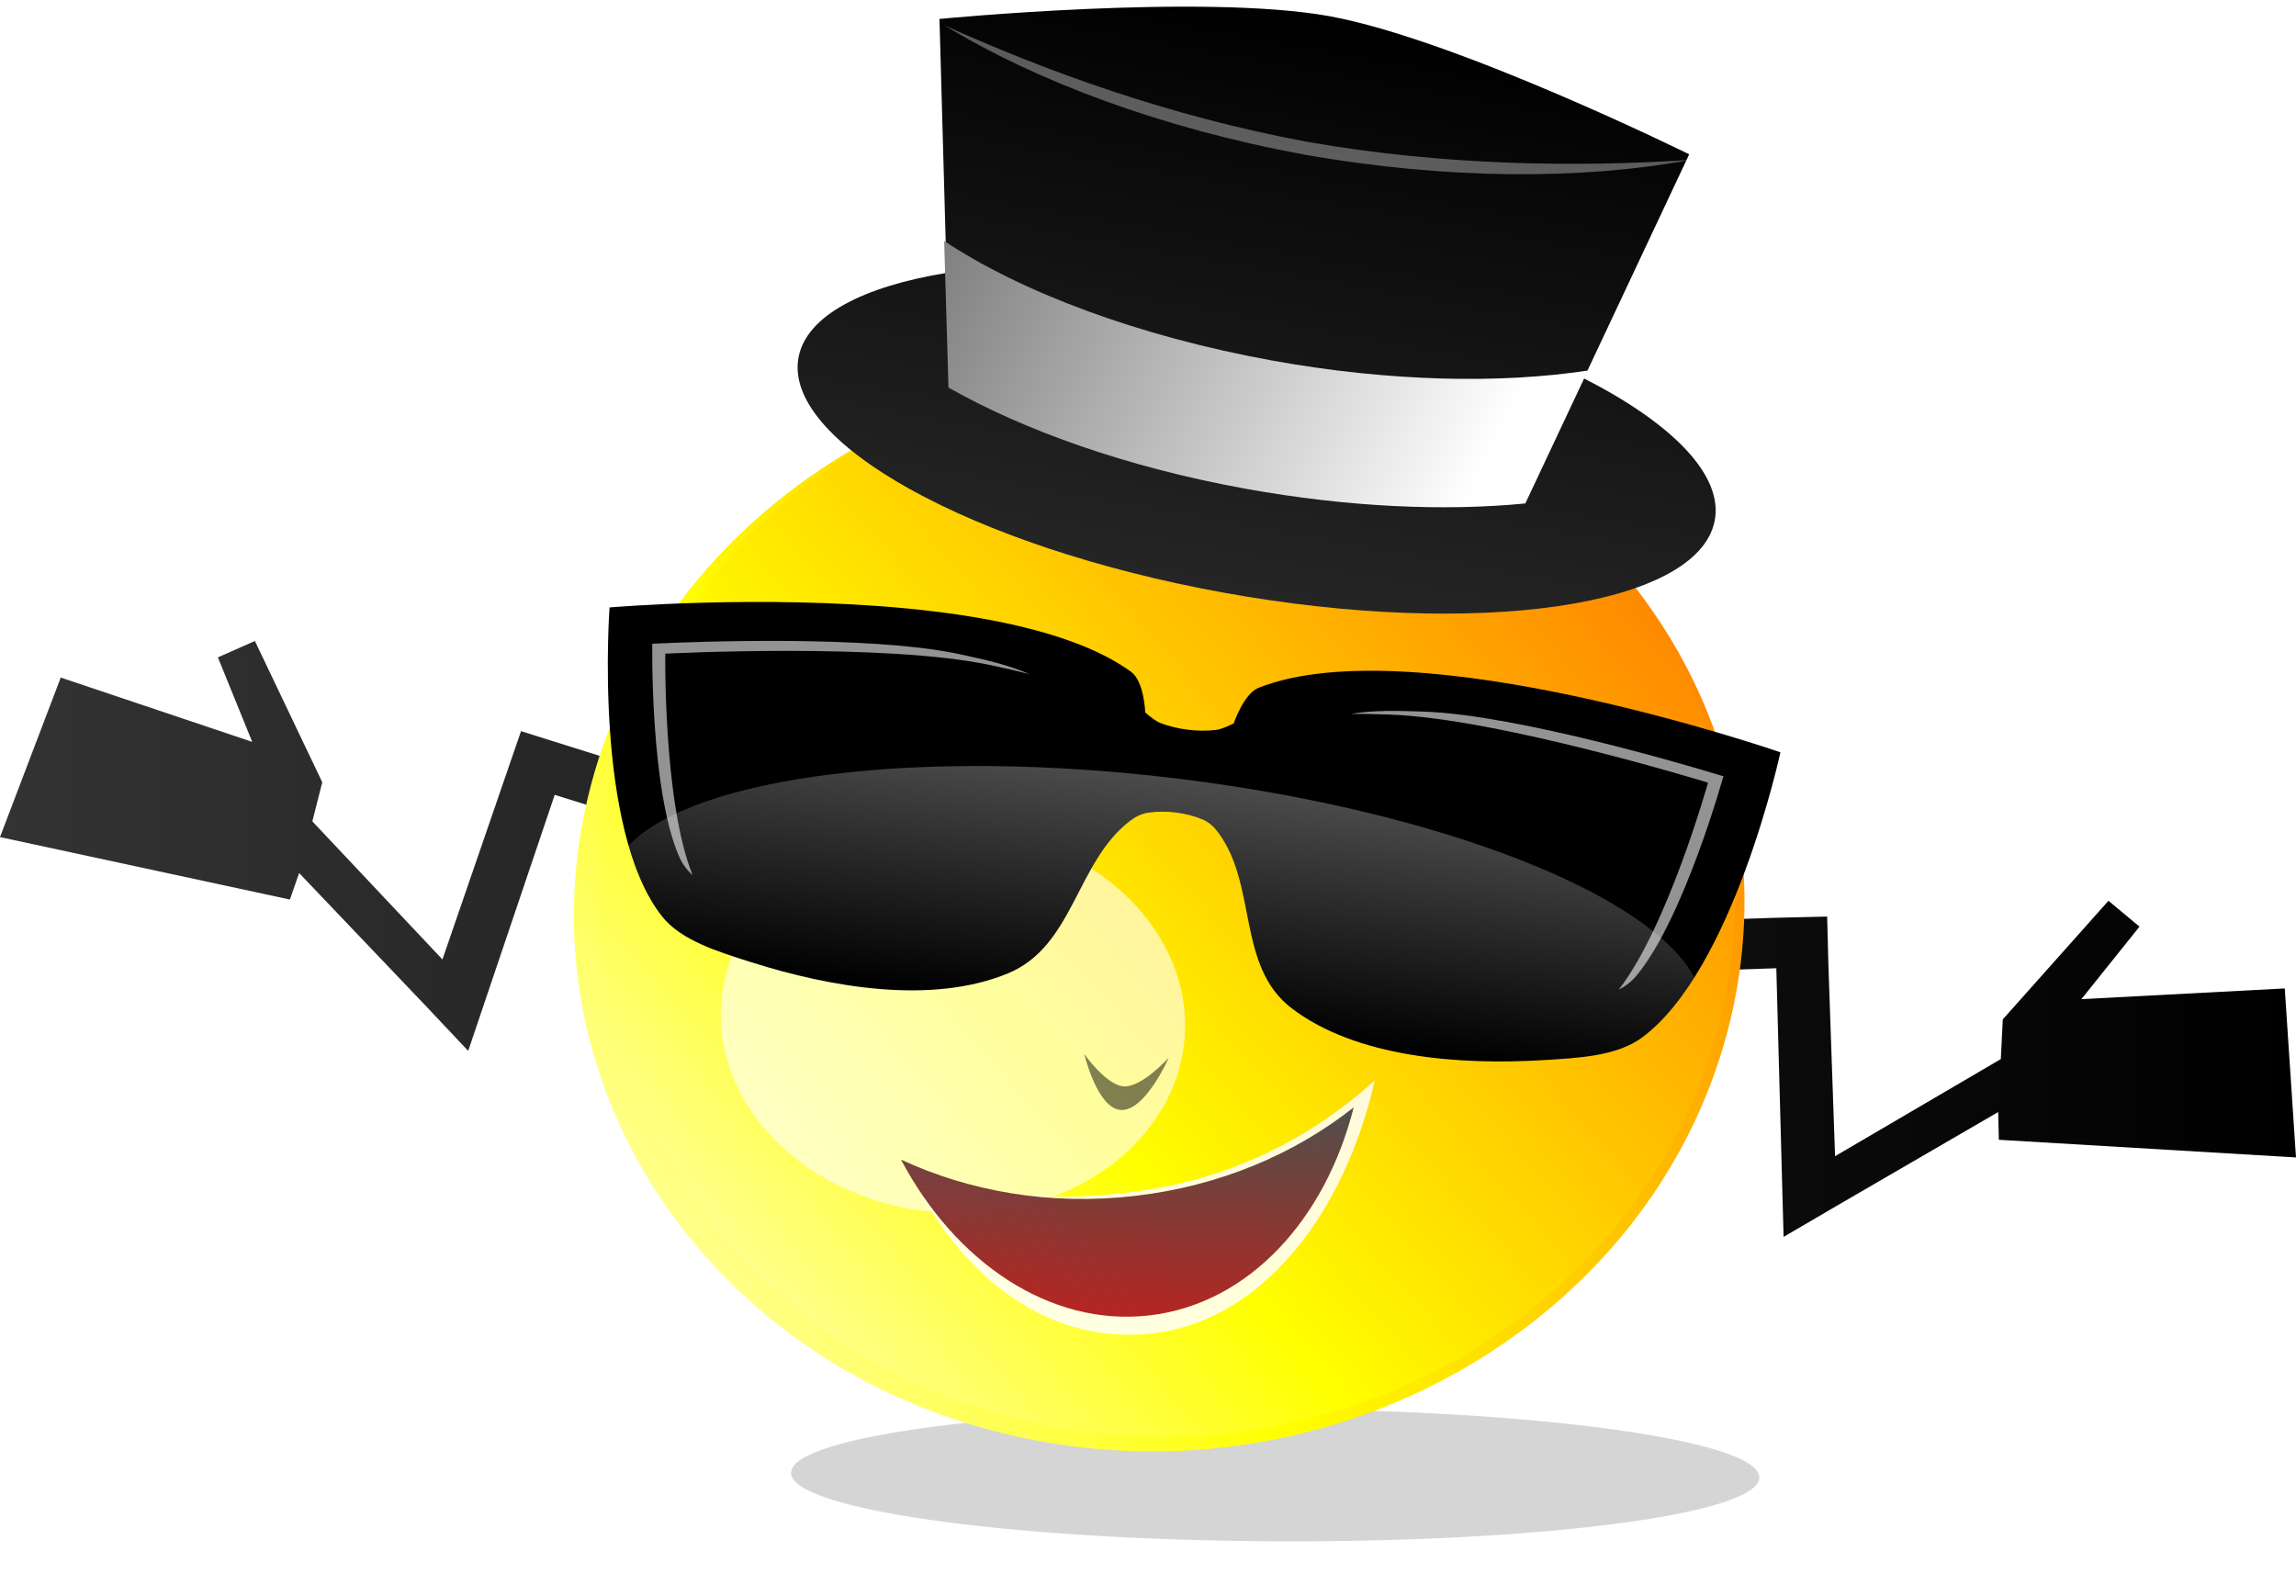 <?xml version="1.0" encoding="UTF-8" standalone="no"?>
<!-- Created with Inkscape (http://www.inkscape.org/) -->

<svg
   xmlns:dc="http://purl.org/dc/elements/1.1/"
   xmlns:cc="http://creativecommons.org/ns#"
   xmlns:rdf="http://www.w3.org/1999/02/22-rdf-syntax-ns#"
   xmlns:svg="http://www.w3.org/2000/svg"
   xmlns="http://www.w3.org/2000/svg"
   xmlns:xlink="http://www.w3.org/1999/xlink"
   xmlns:sodipodi="http://sodipodi.sourceforge.net/DTD/sodipodi-0.dtd"
   xmlns:inkscape="http://www.inkscape.org/namespaces/inkscape"
   width="600"
   height="417.073"
   id="svg2"
   sodipodi:version="0.32"
   inkscape:version="0.48.2 r9819"
   version="1.0"
   sodipodi:docname="Cool_Dapper_Smiley.svg"
   inkscape:output_extension="org.inkscape.output.svg.inkscape">
  <title
     id="title4120">Cool Dapper Shruggy Smiley</title>
  <sodipodi:namedview
     id="base"
     pagecolor="#ffffff"
     bordercolor="#666666"
     borderopacity="1.0"
     gridtolerance="10000"
     guidetolerance="10"
     objecttolerance="10"
     inkscape:pageopacity="0.0"
     inkscape:pageshadow="2"
     inkscape:zoom="0.175"
     inkscape:cx="-2477.1429"
     inkscape:cy="21.557288"
     inkscape:document-units="px"
     inkscape:current-layer="layer1"
     showgrid="false"
     inkscape:window-width="1264"
     inkscape:window-height="732"
     inkscape:window-x="15"
     inkscape:window-y="107"
     inkscape:window-maximized="0"
     inkscape:showpageshadow="false"
     fit-margin-top="0"
     fit-margin-left="0"
     fit-margin-right="0"
     fit-margin-bottom="0" />
  <defs
     id="defs4">
    <linearGradient
       id="linearGradient2939">
      <stop
         style="stop-color:#d4ff2a;stop-opacity:1"
         offset="0"
         id="stop2941" />
      <stop
         style="stop-color:#ff2a7f;stop-opacity:1"
         offset="1"
         id="stop2943" />
    </linearGradient>
    <linearGradient
       inkscape:collect="always"
       id="linearGradient4002">
      <stop
         style="stop-color:#28220b;stop-opacity:1;"
         offset="0"
         id="stop4004" />
      <stop
         style="stop-color:#28220b;stop-opacity:0;"
         offset="1"
         id="stop4006" />
    </linearGradient>
    <linearGradient
       id="linearGradient3849"
       inkscape:collect="always">
      <stop
         id="stop3851"
         offset="0"
         style="stop-color:#ffcc00;stop-opacity:1;" />
      <stop
         id="stop3853"
         offset="1"
         style="stop-color:#ffb380;stop-opacity:1" />
    </linearGradient>
    <inkscape:perspective
       id="perspective10"
       inkscape:persp3d-origin="372.04724 : 350.78739 : 1"
       inkscape:vp_z="744.09448 : 526.18109 : 1"
       inkscape:vp_y="0 : 1000 : 0"
       inkscape:vp_x="0 : 526.18109 : 1"
       sodipodi:type="inkscape:persp3d" />
    <linearGradient
       inkscape:collect="always"
       xlink:href="#linearGradient3849"
       id="linearGradient3847"
       x1="718.213"
       y1="77.939"
       x2="744.723"
       y2="518.859"
       gradientUnits="userSpaceOnUse"
       gradientTransform="matrix(-0.261,-0.311,0.311,-0.261,259.751,1104.78)" />
    <linearGradient
       inkscape:collect="always"
       xlink:href="#linearGradient4002"
       id="linearGradient4008"
       x1="735.714"
       y1="809.503"
       x2="974.286"
       y2="486.646"
       gradientUnits="userSpaceOnUse"
       gradientTransform="translate(-492.857,360)" />
    <inkscape:perspective
       id="perspective2837"
       inkscape:persp3d-origin="0.5 : 0.33333333 : 1"
       inkscape:vp_z="1 : 0.5 : 1"
       inkscape:vp_y="0 : 1000 : 0"
       inkscape:vp_x="0 : 0.5 : 1"
       sodipodi:type="inkscape:persp3d" />
    <radialGradient
       inkscape:collect="always"
       xlink:href="#linearGradient3702"
       id="radialGradient3700"
       gradientUnits="userSpaceOnUse"
       gradientTransform="matrix(1.083,0,0,1.083,11.311,730.741)"
       cx="-135.708"
       cy="202.369"
       fx="-135.708"
       fy="202.369"
       r="288.632" />
    <linearGradient
       id="linearGradient3702">
      <stop
         id="stop3704"
         offset="0"
         style="stop-color:#ddff55;stop-opacity:1" />
      <stop
         id="stop3706"
         offset="1"
         style="stop-color:#ff2a7f;stop-opacity:1" />
    </linearGradient>
    <radialGradient
       inkscape:collect="always"
       xlink:href="#linearGradient2939"
       id="radialGradient3864"
       gradientUnits="userSpaceOnUse"
       gradientTransform="matrix(2.263,0,0,2.263,1207.088,-5.581)"
       cx="-135.708"
       cy="202.369"
       fx="-135.708"
       fy="202.369"
       r="288.632" />
    <radialGradient
       inkscape:collect="always"
       xlink:href="#linearGradient2939"
       id="radialGradient4118"
       gradientUnits="userSpaceOnUse"
       gradientTransform="matrix(2.263,0,0,2.263,1207.088,-5.581)"
       cx="-135.708"
       cy="202.369"
       fx="-135.708"
       fy="202.369"
       r="288.632" />
    <inkscape:perspective
       id="perspective8448"
       inkscape:persp3d-origin="0.5 : 0.33333333 : 1"
       inkscape:vp_z="1 : 0.5 : 1"
       inkscape:vp_y="0 : 1000 : 0"
       inkscape:vp_x="0 : 0.5 : 1"
       sodipodi:type="inkscape:persp3d" />
    <inkscape:perspective
       id="perspective3147"
       inkscape:persp3d-origin="0.5 : 0.33333333 : 1"
       inkscape:vp_z="1 : 0.5 : 1"
       inkscape:vp_y="0 : 1000 : 0"
       inkscape:vp_x="0 : 0.5 : 1"
       sodipodi:type="inkscape:persp3d" />
    <filter
       inkscape:collect="always"
       id="filter4255"
       x="-0.054"
       width="1.108"
       y="-0.437"
       height="1.875"
       color-interpolation-filters="sRGB">
      <feGaussianBlur
         inkscape:collect="always"
         stdDeviation="1.197"
         id="feGaussianBlur4257" />
    </filter>
    <linearGradient
       inkscape:collect="always"
       xlink:href="#linearGradient3005"
       id="linearGradient3075"
       gradientUnits="userSpaceOnUse"
       x1="520.75"
       y1="317.359"
       x2="412.094"
       y2="317.359" />
    <linearGradient
       id="linearGradient3005">
      <stop
         style="stop-color:#000000;stop-opacity:1;"
         offset="0"
         id="stop3007" />
      <stop
         style="stop-color:#333333;stop-opacity:1"
         offset="1"
         id="stop3009" />
    </linearGradient>
    <linearGradient
       inkscape:collect="always"
       xlink:href="#linearGradient3899"
       id="linearGradient3077"
       gradientUnits="userSpaceOnUse"
       x1="337.143"
       y1="416.483"
       x2="400"
       y2="347.857" />
    <linearGradient
       id="linearGradient3899">
      <stop
         style="stop-color:#ffffff;stop-opacity:1"
         offset="0"
         id="stop3901" />
      <stop
         id="stop3907"
         offset="0.4"
         style="stop-color:#ffff00;stop-opacity:1" />
      <stop
         style="stop-color:#ff6600;stop-opacity:1"
         offset="1"
         id="stop3903" />
    </linearGradient>
    <linearGradient
       inkscape:collect="always"
       xlink:href="#linearGradient3899"
       id="linearGradient3079"
       gradientUnits="userSpaceOnUse"
       x1="337.143"
       y1="416.483"
       x2="400"
       y2="347.857" />
    <linearGradient
       id="linearGradient3163">
      <stop
         style="stop-color:#ffffff;stop-opacity:1"
         offset="0"
         id="stop3165" />
      <stop
         id="stop3167"
         offset="0.4"
         style="stop-color:#ffff00;stop-opacity:1" />
      <stop
         style="stop-color:#ff6600;stop-opacity:1"
         offset="1"
         id="stop3169" />
    </linearGradient>
    <filter
       inkscape:collect="always"
       id="filter3810"
       x="-0.501"
       width="2.002"
       y="-0.501"
       height="2.002"
       color-interpolation-filters="sRGB">
      <feGaussianBlur
         inkscape:collect="always"
         stdDeviation="13.119"
         id="feGaussianBlur3812" />
    </filter>
    <linearGradient
       inkscape:collect="always"
       xlink:href="#linearGradient3891"
       id="linearGradient3081"
       gradientUnits="userSpaceOnUse"
       gradientTransform="matrix(0.872,0,0,0.872,47.153,740.13)"
       x1="369.211"
       y1="370.341"
       x2="369.211"
       y2="388.361" />
    <linearGradient
       inkscape:collect="always"
       id="linearGradient3891">
      <stop
         style="stop-color:#ffffff;stop-opacity:1;"
         offset="0"
         id="stop3893" />
      <stop
         style="stop-color:#ffffff;stop-opacity:0;"
         offset="1"
         id="stop3895" />
    </linearGradient>
    <linearGradient
       inkscape:collect="always"
       xlink:href="#linearGradient3921"
       id="linearGradient3083"
       gradientUnits="userSpaceOnUse"
       gradientTransform="matrix(1,-0.002,0.002,1,38.884,13.155)"
       x1="369.538"
       y1="1094.937"
       x2="369.538"
       y2="1081.708" />
    <linearGradient
       id="linearGradient3921">
      <stop
         style="stop-color:#aa0000;stop-opacity:1;"
         offset="0"
         id="stop3923" />
      <stop
         style="stop-color:#333333;stop-opacity:1"
         offset="1"
         id="stop3925" />
    </linearGradient>
    <linearGradient
       inkscape:collect="always"
       xlink:href="#linearGradient3005"
       id="linearGradient3085"
       gradientUnits="userSpaceOnUse"
       x1="323.565"
       y1="1042.024"
       x2="323.565"
       y2="1089.828" />
    <linearGradient
       id="linearGradient3182">
      <stop
         style="stop-color:#000000;stop-opacity:1;"
         offset="0"
         id="stop3184" />
      <stop
         style="stop-color:#333333;stop-opacity:1"
         offset="1"
         id="stop3186" />
    </linearGradient>
    <linearGradient
       inkscape:collect="always"
       xlink:href="#linearGradient3013"
       id="linearGradient3087"
       gradientUnits="userSpaceOnUse"
       x1="332.768"
       y1="1066.378"
       x2="300.765"
       y2="1059.245" />
    <linearGradient
       id="linearGradient3013">
      <stop
         style="stop-color:#ffffff;stop-opacity:1;"
         offset="0"
         id="stop3015" />
      <stop
         style="stop-color:#808080;stop-opacity:1"
         offset="1"
         id="stop3017" />
    </linearGradient>
  </defs>
  <g
     id="layer1"
     inkscape:groupmode="layer"
     inkscape:label="Layer 1"
     transform="translate(-160,-508.823)">
    <g
       id="g4259"
       transform="matrix(5.522,0,0,5.274,-1776.732,-4613.66)">
      <path
         transform="matrix(0.864,0.005,-0.038,0.998,34.982,656.367)"
         d="m 478.812,386.517 c 0,1.813 -11.872,3.283 -26.517,3.283 -14.645,0 -26.517,-1.47 -26.517,-3.283 0,-1.813 11.872,-3.283 26.517,-3.283 14.645,0 26.517,1.47 26.517,3.283 z"
         sodipodi:ry="3.2829957"
         sodipodi:rx="26.516504"
         sodipodi:cy="386.51651"
         sodipodi:cx="452.29581"
         id="path4214"
         style="opacity:0.404;fill:#000000;fill-opacity:1;stroke:none;filter:url(#filter4255)"
         sodipodi:type="arc" />
      <g
         transform="translate(-61.364,8.081)"
         id="g4896">
        <path
           style="fill:url(#linearGradient3075);fill-opacity:1;stroke:none"
           d="m 424.156,302.594 -1.75,0.812 1.625,4.188 -9.062,-3.188 -2.875,7.906 13.719,3.094 0.438,-1.312 6.031,6.625 1.969,2.188 4.094,-12.688 4.406,1.438 0.75,-2.375 -4.375,-1.438 -2.375,-0.781 -0.781,2.375 -2.938,8.938 -6.156,-6.844 0.469,-1.938 -3.188,-7 z m 87.719,12.875 -5,5.875 -0.094,1.969 -7.844,4.812 -0.312,-9.375 -0.062,-2.5 -2.5,0.062 -4.625,0.156 0.094,2.5 4.625,-0.156 0.344,13.312 2.5,-1.531 7.656,-4.656 0.031,1.375 14.062,0.875 -0.531,-8.375 -9.625,0.531 2.75,-3.594 -1.469,-1.281 z"
           transform="translate(0,692.36)"
           id="rect4497"
           inkscape:connector-curvature="0" />
        <g
           id="g4533">
          <path
             sodipodi:type="arc"
             style="fill:url(#linearGradient3077);fill-opacity:1;stroke:none"
             id="path3831"
             sodipodi:cx="368.57144"
             sodipodi:cy="379.28571"
             sodipodi:rx="31.428572"
             sodipodi:ry="31.428572"
             d="m 400,379.286 c 0,17.358 -14.071,31.429 -31.429,31.429 -17.358,0 -31.429,-14.071 -31.429,-31.429 0,-17.358 14.071,-31.429 31.429,-31.429 17.358,0 31.429,14.071 31.429,31.429 z"
             transform="matrix(0.856,0.193,-0.209,0.834,230.726,620.747)" />
          <path
             transform="matrix(0.849,0.11,-0.116,0.84,198.366,648.607)"
             d="m 400,379.286 c 0,17.358 -14.071,31.429 -31.429,31.429 -17.358,0 -31.429,-14.071 -31.429,-31.429 0,-17.358 14.071,-31.429 31.429,-31.429 17.358,0 31.429,14.071 31.429,31.429 z"
             sodipodi:ry="31.428572"
             sodipodi:rx="31.428572"
             sodipodi:cy="379.28571"
             sodipodi:cx="368.57144"
             id="path3842"
             style="fill:url(#linearGradient3079);fill-opacity:1;stroke:none"
             sodipodi:type="arc" />
          <path
             sodipodi:type="arc"
             style="opacity:0.783;fill:#ffffff;fill-opacity:1;stroke:none;filter:url(#filter3810)"
             id="path3032"
             sodipodi:cx="368.57144"
             sodipodi:cy="379.28571"
             sodipodi:rx="31.428572"
             sodipodi:ry="31.428572"
             d="m 400,379.286 c 0,17.358 -14.071,31.429 -31.429,31.429 -17.358,0 -31.429,-14.071 -31.429,-31.429 0,-17.358 14.071,-31.429 31.429,-31.429 17.358,0 31.429,14.071 31.429,31.429 z"
             transform="matrix(0.347,0.045,-0.042,0.301,345.227,882.996)" />
          <g
             transform="matrix(0.88,0.114,-0.106,0.767,255.48,144.18)"
             id="g3909">
            <path
               style="fill:#000000;stroke:none"
               d="m 353.798,1054.54 c -7.842,0.251 -15.749,2.272 -15.749,2.272 0,0 0.813,14.162 5.127,19.187 1.193,1.39 3.247,1.811 5.035,2.21 4.453,0.995 9.916,1.294 13.692,-1.306 3.249,-2.237 2.744,-7.559 5.25,-10.605 0.237,-0.289 0.536,-0.562 0.89,-0.682 0.94,-0.319 2.038,-0.319 2.978,0 0.354,0.12 0.653,0.393 0.89,0.682 2.506,3.046 2.001,8.368 5.25,10.605 3.776,2.6 9.239,2.301 13.692,1.306 1.788,-0.399 3.841,-0.82 5.035,-2.21 4.314,-5.025 5.127,-19.187 5.127,-19.187 0,0 -20.249,-5.15 -28.06,0 -0.744,0.49 -1.044,2.456 -1.044,2.456 0,0 -0.554,0.462 -0.89,0.558 -0.954,0.274 -2.024,0.274 -2.978,0 -0.337,-0.097 -0.89,-0.558 -0.89,-0.558 0,0 -0.3,-1.966 -1.044,-2.456 -2.929,-1.931 -7.606,-2.423 -12.311,-2.272 z"
               id="path3844"
               sodipodi:nodetypes="ccssaaaaaasscscaacsc"
               inkscape:connector-curvature="0" />
            <g
               id="g3873"
               transform="matrix(0.872,0,0,0.872,47.594,136.117)"
               style="opacity:0.577">
              <path
                 id="path3857"
                 d="m 352.216,1055.985 c -6.609,0.051 -16.219,2.116 -16.219,2.116 0,0 1.118,10.538 3.469,15.202 0.239,0.475 0.573,0.939 1,1.269 -2.417,-5.024 -3.594,-15.867 -3.594,-15.867 0,0 13.272,-2.812 19.906,-2.086 0.755,0.082 1.554,0.169 2.344,0.302 -1.341,-0.494 -2.882,-0.663 -4.281,-0.816 -0.785,-0.086 -1.681,-0.128 -2.625,-0.121 z"
                 style="fill:#ffffff;stroke:none"
                 inkscape:connector-curvature="0" />
              <path
                 style="fill:#ffffff;stroke:none"
                 d="m 385.835,1055.985 c 6.609,0.051 16.219,2.116 16.219,2.116 0,0 -1.118,10.538 -3.469,15.202 -0.239,0.475 -0.573,0.939 -1,1.269 2.417,-5.024 3.594,-15.867 3.594,-15.867 0,0 -13.272,-2.812 -19.906,-2.086 -0.755,0.082 -1.554,0.169 -2.344,0.302 1.341,-0.494 2.882,-0.663 4.281,-0.816 0.785,-0.086 1.681,-0.128 2.625,-0.121 z"
                 id="path3871"
                 inkscape:connector-curvature="0" />
            </g>
            <path
               style="opacity:0.298;fill:url(#linearGradient3081);fill-opacity:1;stroke:none"
               d="m 369.531,1063.216 c -14.005,0 -25.722,3.661 -28.653,8.56 0.626,1.669 1.373,3.158 2.29,4.226 1.193,1.39 3.255,1.809 5.044,2.208 4.453,0.995 9.91,1.292 13.686,-1.309 3.249,-2.237 2.756,-7.559 5.262,-10.605 0.237,-0.289 0.518,-0.561 0.872,-0.681 0.94,-0.319 2.032,-0.319 2.972,0 0.354,0.12 0.662,0.393 0.9,0.681 2.506,3.046 2.013,8.368 5.262,10.605 3.776,2.6 9.233,2.303 13.686,1.309 1.788,-0.4 3.85,-0.818 5.044,-2.208 0.917,-1.068 1.664,-2.556 2.29,-4.226 -2.931,-4.899 -14.648,-8.56 -28.653,-8.56 z"
               id="path3879"
               inkscape:connector-curvature="0" />
          </g>
          <g
             transform="matrix(0.715,0.041,-0.014,0.829,187.001,93.695)"
             id="g3827">
            <path
               id="path3030"
               d="m 413.231,1108.063 c -6.852,1.268 -13.206,-2.287 -17.009,-9.357 4.729,1.961 10.099,1.974 15.935,0.895 5.847,-1.081 11.013,-3.717 15.043,-7.307 -1.872,8.128 -7.112,14.502 -13.969,15.77 z"
               style="opacity:0.856;fill:#ffffff;fill-opacity:1;stroke:none"
               sodipodi:nodetypes="ccscc"
               inkscape:connector-curvature="0" />
            <path
               style="opacity:0.856;fill:url(#linearGradient3083);fill-opacity:1;stroke:none"
               d="m 412.56,1107.076 c -6.559,1.01 -12.9,-2.549 -16.598,-8.493 4.548,1.676 9.92,2.264 15.506,1.403 5.596,-0.862 10.53,-3.029 14.365,-6.004 -1.735,6.787 -6.71,12.083 -13.273,13.094 z"
               id="path3916"
               inkscape:connector-curvature="0" />
          </g>
          <g
             transform="matrix(0.841,0.159,-0.164,0.816,377.549,62.966)"
             id="g3021">
            <path
               style="fill:url(#linearGradient3085);fill-opacity:1;stroke:none"
               d="m 319.072,1042.024 c -7.131,0 -21.094,4.281 -21.094,4.281 l 3.281,14.781 c -4.357,1.674 -7.062,3.954 -7.062,6.438 0,5.16 11.555,9.344 25.781,9.344 14.226,0 25.75,-4.183 25.75,-9.344 0,-2.786 -3.388,-5.288 -8.719,-7 l 3.156,-14.219 c 0,0 -13.963,-4.281 -21.094,-4.281 z"
               id="path3931"
               inkscape:connector-curvature="0" />
            <path
               style="fill:url(#linearGradient3087);fill-opacity:1;stroke:none"
               d="m 300.765,1059.245 1.906,8.531 c 4.576,1.711 10.626,2.781 17.281,2.781 5.743,0 11.031,-0.781 15.312,-2.094 l 1.875,-8.438 c -4.552,1.69 -10.57,2.75 -17.188,2.75 -7.619,0 -14.468,-1.369 -19.188,-3.531 z"
               id="path3946"
               inkscape:connector-curvature="0" />
            <path
               style="opacity:0.346;fill:#ffffff;fill-opacity:1;stroke:none"
               d="m 298.326,1046.628 c 5.561,2.284 12.903,3.727 20.973,3.759 8.07,-0.032 15.412,-1.475 20.973,-3.759 -5.969,1.593 -13.172,2.939 -20.973,2.981 -7.801,-0.042 -15.004,-1.389 -20.973,-2.981 z"
               id="path3953"
               sodipodi:nodetypes="ccccc"
               inkscape:connector-curvature="0" />
          </g>
          <path
             sodipodi:nodetypes="cacac"
             id="path3865"
             d="m 463.406,1015.424 c 0,0 0.61,2.68 1.717,2.769 1.166,0.094 2.282,-2.589 2.282,-2.589 0,0 -1.263,1.47 -2.121,1.422 -0.832,-0.047 -1.878,-1.602 -1.878,-1.602 z"
             style="opacity:0.496;fill:#000000;stroke:none"
             inkscape:connector-curvature="0" />
        </g>
      </g>
    </g>
  </g>
</svg>
